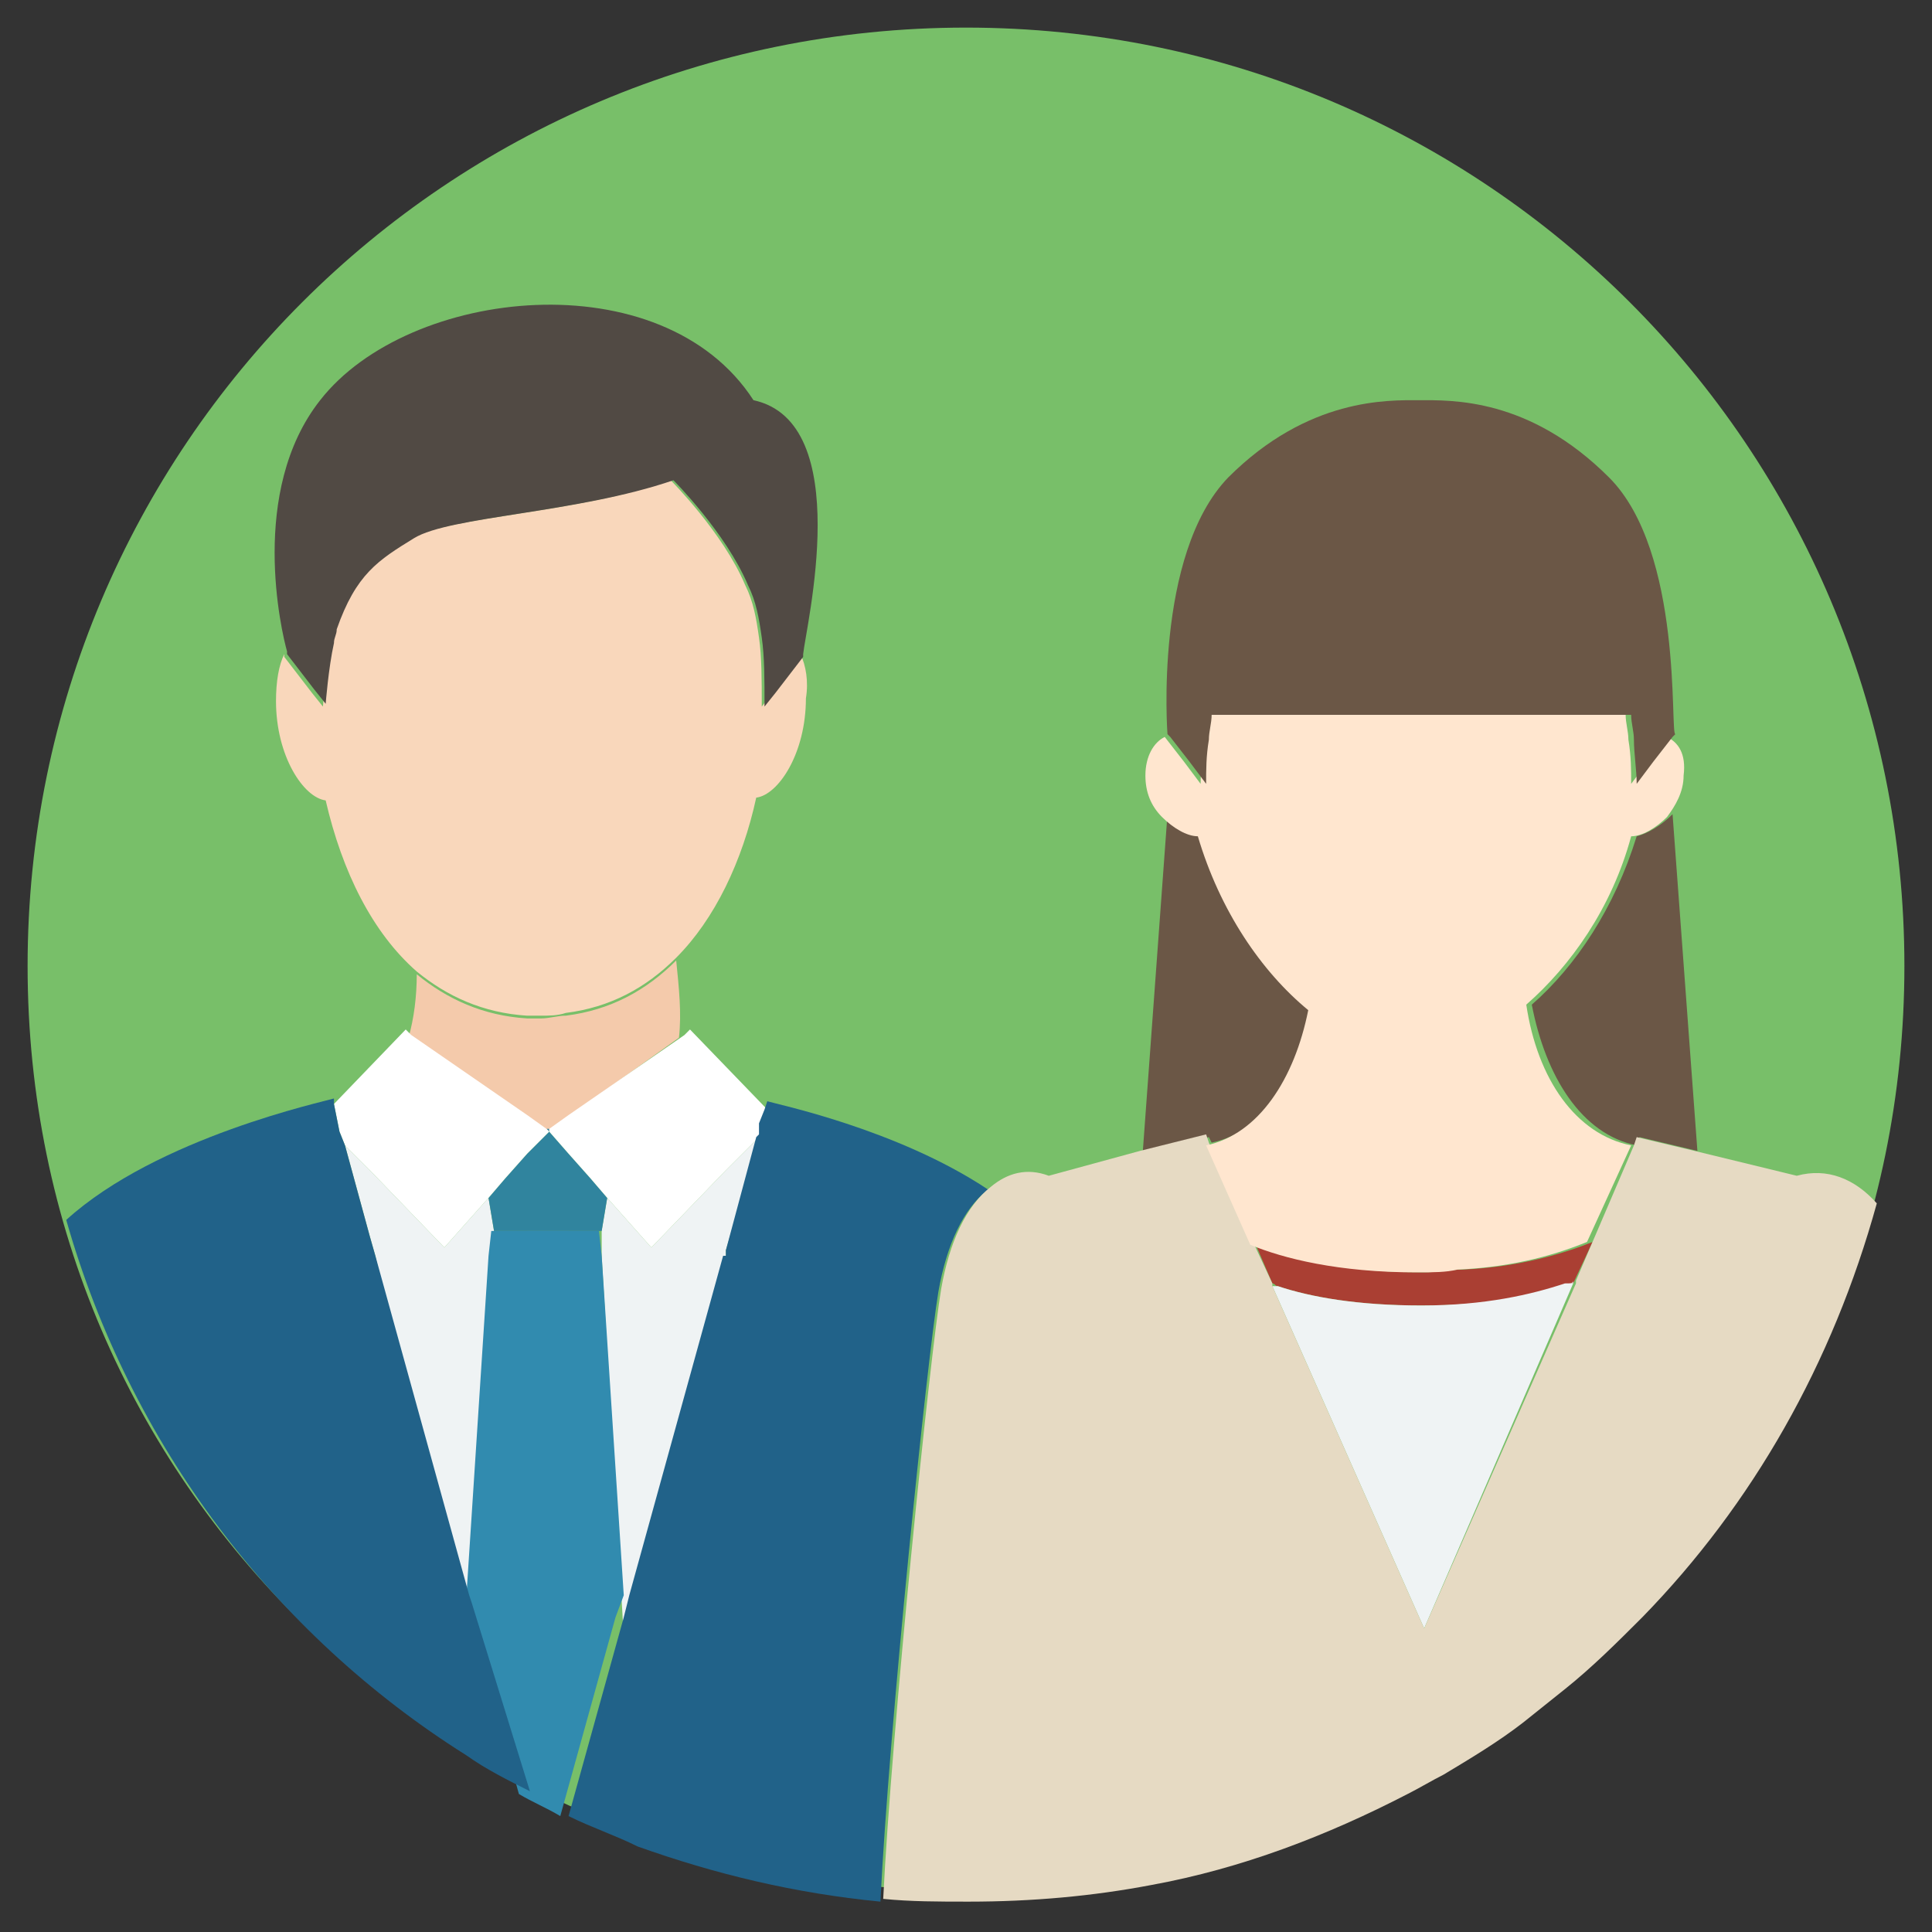 <?xml version="1.0" encoding="utf-8"?>
<!-- Generator: Adobe Illustrator 21.1.0, SVG Export Plug-In . SVG Version: 6.00 Build 0)  -->
<svg version="1.1" xmlns="http://www.w3.org/2000/svg" xmlns:xlink="http://www.w3.org/1999/xlink" x="0px" y="0px" width="70px"
	 height="70px" viewBox="0 0 70 70" style="enable-background:new 0 0 70 70;" xml:space="preserve">
<rect x="0" y="0" width="70" height="70" fill="#333333" stroke="none"/>
<style type="text/css">
	.st0{fill:none;}
	.st1{fill:#000009;}
	.st2{fill:#666666;}
	.st3{fill:#888888;}
	.st4{fill:#ADADAD;}
	.st5{fill:#BFBFBF;}
	.st6{fill:#DADADA;}
	.st7{fill:#E5E5E5;}
	.st8{fill:#EEEEEE;}
	.st9{fill:#F5F5F5;}
	.st10{fill:#0058A0;}
	.st11{fill:#2D96CD;}
	.st12{fill:#C2E4FE;}
	.st13{fill:#D2E2F0;}
	.st14{fill:#EBF4FE;}
	.st15{fill:#E3E5E9;}
	.st16{fill:#F1F2F4;}
	.st17{fill:#7890A4;}
	.st18{fill:#F7AF4A;}
	.st19{fill:#FCF87F;}
	.st20{fill:#78BF69;}
	.st21{fill:#81D2A6;}
	.st22{fill:#FFE402;}
	.st23{fill:#B6D957;}
	.st24{fill:#F7FEEA;}
	.st25{fill:#FBF8E7;}
	.st26{fill:#FF1918;}
	.st27{fill:#F85051;}
	.st28{fill:#E65D57;}
	.st29{fill:#FEBBBB;}
	.st30{fill:#FEEEEE;}
	.st31{fill:#ECF8E5;}
	.st32{fill:#DFEBD8;}
	.st33{fill:#FFF2D9;}
	.st34{fill:#EFE3CC;}
	.st35{fill:#E6DAC3;}
	.st36{fill:#E1E1E1;}
	.st37{fill:none;stroke:#E1E1E1;stroke-miterlimit:10;}
	.st38{fill:#FCDB95;}
	.st39{fill:#F3F092;}
	.st40{fill:#DAD381;}
	.st41{fill:#F2DC52;}
	.st42{fill:#D9C14A;}
	.st43{fill:#BB8536;}
	.st44{fill:#8B6025;}
	.st45{fill:none;stroke:#BDCCD4;stroke-width:1.5;stroke-miterlimit:10;stroke-dasharray:5,3;}
	.st46{fill:none;stroke:#2D96CD;stroke-width:2;stroke-miterlimit:10;}
	.st47{fill:none;stroke:#FFAA03;stroke-width:2;stroke-miterlimit:10;}
	.st48{fill:#F0EBD8;}
	.st49{fill:#D65F54;}
	.st50{fill:#B49E85;}
	.st51{fill:#C3CCD2;}
	.st52{fill:#746858;}
	.st53{fill:#B1D2DD;}
	.st54{fill:#3286A0;}
	.st55{fill:#DDF0F2;}
	.st56{fill:#FFFFFF;}
	.st57{fill:#F26A46;}
	.st58{fill:#C9CACA;}
	.st59{fill:#77624D;}
	.st60{fill:#FFE6CF;}
	.st61{fill:#216289;}
	.st62{fill:#231815;}
	.st63{fill-rule:evenodd;clip-rule:evenodd;fill:#E3E5E8;}
	.st64{fill:#DCDDDD;}
	.st65{clip-path:url(#SVGID_2_);fill:url(#SVGID_3_);}
	.st66{fill-rule:evenodd;clip-rule:evenodd;fill:#2D96CD;}
	.st67{fill:#E0C646;}
	.st68{clip-path:url(#SVGID_5_);fill:#C9AF41;}
	.st69{fill:#C4AB3F;}
	.st70{clip-path:url(#SVGID_7_);fill:#C9AF41;}
	.st71{clip-path:url(#SVGID_9_);fill:#C9AF41;}
	.st72{clip-path:url(#SVGID_11_);fill:#C9AF41;}
	.st73{clip-path:url(#SVGID_13_);fill:#C9AF41;}
	.st74{fill:#C18733;}
	.st75{clip-path:url(#SVGID_15_);fill:#C9AF41;}
	.st76{fill:#FBF77E;}
	.st77{fill:#FBE34D;}
	.st78{clip-path:url(#SVGID_17_);fill:#E0C646;}
	.st79{clip-path:url(#SVGID_19_);fill:#8E6126;}
	.st80{clip-path:url(#SVGID_21_);fill:#C9AF41;}
	.st81{clip-path:url(#SVGID_23_);fill:#C9AF41;}
	.st82{clip-path:url(#SVGID_25_);fill:#C9AF41;}
	.st83{clip-path:url(#SVGID_27_);fill:#C9AF41;}
	.st84{clip-path:url(#SVGID_29_);fill:#C9AF41;}
	.st85{clip-path:url(#SVGID_31_);fill:#C9AF41;}
	.st86{clip-path:url(#SVGID_33_);fill:#E0C646;}
	.st87{clip-path:url(#SVGID_35_);fill:#8E6126;}
	.st88{fill:#333333;}
	.st89{fill:#FFAA03;}
	.st90{fill:none;stroke:#BDCCD4;stroke-width:1.5;stroke-miterlimit:10;}
	.st91{clip-path:url(#SVGID_37_);}
	.st92{fill:#4CA27A;}
	.st93{clip-path:url(#SVGID_39_);}
	.st94{fill:#D35446;}
	.st95{fill:#E25A47;}
	.st96{fill:#B7463B;}
	.st97{fill:#913530;}
	.st98{clip-path:url(#SVGID_41_);}
	.st99{clip-path:url(#SVGID_43_);}
	.st100{fill-rule:evenodd;clip-rule:evenodd;fill:#C9C9C9;}
	.st101{fill-rule:evenodd;clip-rule:evenodd;fill:#DDDDDD;}
	.st102{opacity:0.5;fill-rule:evenodd;clip-rule:evenodd;fill:#E2E2DE;}
	.st103{fill-rule:evenodd;clip-rule:evenodd;fill:#EFEFEF;}
	.st104{fill:#C9C9C9;}
	.st105{fill:#8BBC66;}
	.st106{clip-path:url(#SVGID_45_);fill:#A8B9C1;}
	.st107{fill:none;stroke:#DADADA;stroke-linecap:round;stroke-linejoin:round;stroke-miterlimit:10;}
	.st108{clip-path:url(#SVGID_47_);fill:#78BF69;}
	.st109{clip-path:url(#SVGID_47_);}
	.st110{fill:#6B5746;}
	.st111{fill:#AA3F33;}
	.st112{fill:#EFF3F4;}
	.st113{clip-path:url(#SVGID_49_);fill:#78BF69;}
	.st114{clip-path:url(#SVGID_49_);}
	.st115{fill:#F4CAAB;}
	.st116{fill:#F9D7BB;}
	.st117{fill:#514A44;}
	.st118{fill:#30849E;}
	.st119{fill:#318BAF;}
	.st120{fill:#E60012;}
	.st121{fill:#FFD800;}
	.st122{fill:#F08C00;}
	.st123{fill:#0058A1;}
	.st124{fill:#E6222E;}
	.st125{fill:#F9E7C7;}
	.st126{fill:none;stroke:#FFFFFF;stroke-width:1.494;stroke-miterlimit:10;}
	.st127{fill:none;stroke:#FFFFFF;stroke-width:1.494;stroke-miterlimit:10;stroke-dasharray:4.312,2.587;}
	.st128{fill:none;stroke:#FFFFFF;stroke-width:1.494;stroke-miterlimit:10;stroke-dasharray:4.924,2.955;}
	.st129{fill:url(#SVGID_50_);stroke:#BDCCD4;stroke-miterlimit:10;}
	.st130{fill:none;stroke:#BDCCD4;stroke-miterlimit:10;}
	.st131{fill-rule:evenodd;clip-rule:evenodd;fill:#BDCCD4;}
	.st132{fill:none;stroke:#2D96CD;stroke-miterlimit:10;}
	.st133{fill:none;stroke:#DCDDDD;stroke-width:2;stroke-linecap:round;stroke-linejoin:round;stroke-miterlimit:10;}
	.st134{fill:none;stroke:#FFFFFF;stroke-width:1.5;stroke-miterlimit:10;}
	.st135{fill:none;stroke:#E5E5E5;stroke-width:1.5;stroke-miterlimit:10;}
	.st136{fill:none;stroke:#E5E5E5;stroke-width:1.5;stroke-miterlimit:10;stroke-dasharray:4.252,2.551;}
	.st137{fill:none;stroke:#E5E5E5;stroke-width:1.5;stroke-miterlimit:10;stroke-dasharray:5.01,3.006;}
	.st138{fill:url(#SVGID_51_);stroke:#BDCCD4;stroke-miterlimit:10;}
	.st139{fill:url(#SVGID_52_);stroke:#BDCCD4;stroke-miterlimit:10;}
	.st140{fill:none;stroke:#FFFFFF;stroke-width:1.452;stroke-miterlimit:10;}
	.st141{fill:none;stroke:#FFFFFF;stroke-width:1.452;stroke-miterlimit:10;stroke-dasharray:4.833,2.9;}
	.st142{fill:none;stroke:#FFFFFF;stroke-width:1.452;stroke-miterlimit:10;stroke-dasharray:4.501,2.7;}
	.st143{fill:none;stroke:#E5E5E5;stroke-width:1.516;stroke-miterlimit:10;}
	.st144{fill:none;stroke:#E5E5E5;stroke-width:1.516;stroke-miterlimit:10;stroke-dasharray:4.862,2.917;}
	.st145{fill:none;stroke:#E5E5E5;stroke-width:1.516;stroke-miterlimit:10;stroke-dasharray:5.132,3.079;}
	.st146{fill:none;stroke:#BDCCD4;stroke-width:1.5;stroke-linecap:round;stroke-miterlimit:10;}
	.st147{fill:#B3CDD7;}
	.st148{fill:#F2F7F8;}
	.st149{fill:#D3E2ED;}
	.st150{fill:#EDD972;}
	.st151{fill:#768D9F;}
	.st152{fill:#EADEBF;}
	.st153{fill:#4EA97D;}
	.st154{fill:#E3D7B6;}
	.st155{fill:#4D937A;}
	.st156{clip-path:url(#SVGID_54_);fill:#C9AF41;}
	.st157{clip-path:url(#SVGID_56_);fill:#C9AF41;}
	.st158{clip-path:url(#SVGID_58_);fill:#C9AF41;}
	.st159{clip-path:url(#SVGID_60_);fill:#C9AF41;}
	.st160{clip-path:url(#SVGID_62_);fill:#C9AF41;}
	.st161{clip-path:url(#SVGID_64_);fill:#E0C646;}
	.st162{clip-path:url(#SVGID_66_);fill:#8E6126;}
	.st163{fill-rule:evenodd;clip-rule:evenodd;fill:#D3E2E2;}
	.st164{fill-rule:evenodd;clip-rule:evenodd;fill:#97C2CC;}
	.st165{fill:none;stroke:#E4F2F2;stroke-miterlimit:10;}
	.st166{fill:#70B8C4;}
	.st167{fill:none;stroke:#B8BFC1;stroke-miterlimit:10;}
	.st168{fill-rule:evenodd;clip-rule:evenodd;fill:#B8BFC1;}
	.st169{fill-rule:evenodd;clip-rule:evenodd;fill:#3286A0;}
	.st170{fill-rule:evenodd;clip-rule:evenodd;fill:#FBDEA8;}
	.st171{fill-rule:evenodd;clip-rule:evenodd;fill:#666666;}
	.st172{fill:#94CFA9;}
	.st173{fill-rule:evenodd;clip-rule:evenodd;fill:#DDF0F2;}
	.st174{fill:#4C95C8;}
	.st175{clip-path:url(#SVGID_68_);fill:#C9AF41;}
	.st176{clip-path:url(#SVGID_70_);fill:#C9AF41;}
	.st177{clip-path:url(#SVGID_72_);fill:#C9AF41;}
	.st178{clip-path:url(#SVGID_74_);fill:#C9AF41;}
	.st179{clip-path:url(#SVGID_76_);fill:#C9AF41;}
	.st180{clip-path:url(#SVGID_78_);fill:#C9AF41;}
	.st181{clip-path:url(#SVGID_80_);fill:#E0C646;}
	.st182{clip-path:url(#SVGID_82_);fill:#8E6126;}
	.st183{fill-rule:evenodd;clip-rule:evenodd;fill:#70B8C4;}
	.st184{opacity:0.5;fill:#FFFFFF;}
	.st185{fill:none;stroke:#FFFFFF;stroke-miterlimit:10;}
	.st186{fill:none;stroke:#FFFFFF;stroke-miterlimit:10;stroke-dasharray:3.79,2.274;}
	.st187{fill:none;stroke:#FFFFFF;stroke-miterlimit:10;stroke-dasharray:5.252,3.151;}
	.st188{clip-path:url(#SVGID_84_);fill:#C9AF41;}
	.st189{clip-path:url(#SVGID_86_);fill:#C9AF41;}
	.st190{clip-path:url(#SVGID_88_);fill:#C9AF41;}
	.st191{clip-path:url(#SVGID_90_);fill:#C9AF41;}
	.st192{clip-path:url(#SVGID_92_);fill:#C9AF41;}
	.st193{clip-path:url(#SVGID_94_);fill:#E0C646;}
	.st194{clip-path:url(#SVGID_96_);fill:#8E6126;}
	.st195{fill:#E95150;}
	.st196{clip-path:url(#SVGID_98_);fill:#78BF69;}
	.st197{clip-path:url(#SVGID_98_);}
	.st198{clip-path:url(#SVGID_100_);fill:#78BF69;}
	.st199{clip-path:url(#SVGID_100_);}
	.st200{fill-rule:evenodd;clip-rule:evenodd;fill:#EBF4FE;}
	.st201{fill:none;stroke:#ADADAD;stroke-miterlimit:10;}
	.st202{fill:none;stroke:#ADADAD;stroke-miterlimit:10;stroke-dasharray:3.984,4.98;}
	.st203{fill-rule:evenodd;clip-rule:evenodd;fill:#4C95C8;}
	.st204{fill:none;stroke:#ADADAD;stroke-width:3;stroke-linecap:round;stroke-linejoin:round;stroke-miterlimit:10;}
	.st205{clip-path:url(#SVGID_102_);fill:#999999;}
	.st206{fill:#F3F083;}
	.st207{fill:#C2E4FF;}
	.st208{fill:#C7DBEA;}
	
		.st209{fill-rule:evenodd;clip-rule:evenodd;fill:none;stroke:#ADADAD;stroke-linecap:round;stroke-linejoin:round;stroke-miterlimit:10;stroke-dasharray:4,5;}
	.st210{fill:#D0DFED;}
	.st211{fill:#EAF2FB;}
	.st212{fill:#AEADAD;}
	.st213{fill-rule:evenodd;clip-rule:evenodd;fill:#C0BFBF;}
	.st214{fill:#00000A;}
	.st215{clip-path:url(#SVGID_104_);fill:url(#SVGID_105_);}
	.st216{fill-rule:evenodd;clip-rule:evenodd;fill:#6FB1BC;}
	.st217{fill:none;stroke:#6FB1BC;stroke-width:5;stroke-miterlimit:10;}
	.st218{fill-rule:evenodd;clip-rule:evenodd;fill:none;stroke:#C2E4FF;stroke-miterlimit:10;}
	.st219{fill-rule:evenodd;clip-rule:evenodd;fill:#C2E4FF;}
	.st220{fill-rule:evenodd;clip-rule:evenodd;fill:#FFFFFF;}
	.st221{fill:none;stroke:#2D96CD;stroke-width:2;stroke-miterlimit:10;stroke-dasharray:5.007,3.004;}
	.st222{fill:none;stroke:#FFAA03;stroke-width:2;stroke-miterlimit:10;stroke-dasharray:4.786,2.872;}
	.st223{fill:none;stroke:#FFAA03;stroke-width:2;stroke-miterlimit:10;stroke-dasharray:6.524,3.915;}
	.st224{fill:none;stroke:#FFAA03;stroke-width:2;stroke-miterlimit:10;stroke-dasharray:5.098,3.059;}
	.st225{fill:none;stroke:#FFAA03;stroke-width:2;stroke-miterlimit:10;stroke-dasharray:5.003,3.002;}
	.st226{fill:none;stroke:#FFAA03;stroke-width:2;stroke-miterlimit:10;stroke-dasharray:5.288,3.173;}
	.st227{fill:none;stroke:#FFAA03;stroke-width:2;stroke-miterlimit:10;stroke-dasharray:4.971,2.983;}
	.st228{fill:none;stroke:#FFAA03;stroke-width:2;stroke-miterlimit:10;stroke-dasharray:5.104,3.063;}
	.st229{fill:none;stroke:#FFAA03;stroke-width:2;stroke-miterlimit:10;stroke-dasharray:5.05,3.03;}
	.st230{fill:none;stroke:#FFAA03;stroke-width:2;stroke-miterlimit:10;stroke-dasharray:5.061,3.037;}
	.st231{fill:none;stroke:#FFAA03;stroke-width:2;stroke-miterlimit:10;stroke-dasharray:5.291,3.175;}
	.st232{fill:none;stroke:#FFAA03;stroke-width:2;stroke-miterlimit:10;stroke-dasharray:4.779,2.868;}
	.st233{fill:none;stroke:#FFAA03;stroke-width:2;stroke-miterlimit:10;stroke-dasharray:5.296,3.178;}
	.st234{fill:none;stroke:#FFAA03;stroke-width:2;stroke-miterlimit:10;stroke-dasharray:5.115,3.069;}
	.st235{fill:none;stroke:#FFAA03;stroke-width:2;stroke-miterlimit:10;stroke-dasharray:4.934,2.961;}
	.st236{fill:none;stroke:#FFAA03;stroke-width:2;stroke-miterlimit:10;stroke-dasharray:5.143,3.086;}
	.st237{fill:none;stroke:#F85051;stroke-width:3;stroke-miterlimit:10;}
	.st238{fill:#AFDCDD;}
	.st239{fill:#287284;}
	.st240{fill-rule:evenodd;clip-rule:evenodd;fill:#FFAA03;}
	.st241{fill:#FBF68F;}
	.st242{fill:#E0D982;}
	.st243{fill:#8E6126;}
	.st244{fill:#A5A5A5;}
	.st245{fill:#F48C8C;}
	.st246{fill:#DBDBDB;}
	.st247{fill:#A6A6A5;}
	.st248{fill:#EA8988;}
	.st249{fill:#DCDBDB;}
	.st250{fill:#C0BFBF;}
	.st251{fill:none;stroke:#FFAA03;stroke-width:2;stroke-linecap:round;stroke-miterlimit:10;}
	.st252{fill:none;stroke:#2D96CD;stroke-width:2;stroke-linecap:round;stroke-miterlimit:10;}
	.st253{fill:none;stroke:#F85051;stroke-width:2;stroke-miterlimit:10;}
	.st254{fill-rule:evenodd;clip-rule:evenodd;fill:#DADADA;}
</style>
<g id="frame">
	<rect class="st0" width="70" height="70"/>
</g>
<g id="design">
	<path class="st20" d="M69,35c0,18.8-15.2,33.5-34,33.5S1,53.8,1,35S16.2,1,35,1S69,16.2,69,35z"/>
	<polygon class="st0" points="17.1,58.1 17.1,57.8 17,57.8 	"/>
	<polygon class="st0" points="22.6,58.6 22.8,57.8 22.6,57.8 	"/>
	<path class="st115" d="M24.5,34.8c-1.1,1.1-2.4,1.8-4,2c-0.3,0-0.6,0.1-0.9,0.1c-0.2,0-0.4,0-0.5,0c-1.6-0.1-2.9-0.7-4-1.6
		c0,0.8-0.1,1.6-0.3,2.3l4.2,3l0.7,0.5h0l0.7-0.5l4.2-3C24.7,36.7,24.6,35.8,24.5,34.8z"/>
	<g>
		<polygon class="st112" points="26.3,42.4 23.6,45.2 22,43.4 21.8,44.6 21.8,45.5 22.6,59.3 22.8,59.3 26.3,45.5 26.3,45.3 
			27.5,41.2 		"/>
		<polygon class="st112" points="16.1,45.2 13.4,42.4 12.5,41.5 13.4,44.8 13.6,45.5 17,60.8 17.1,60.8 17.9,45.5 17.9,44.6 
			17.7,43.4 		"/>
	</g>
	<path class="st116" d="M29,23.7c0,0.1,0,0.1,0,0.1l-1,1.3l-0.4,0.5c0-1,0-1.8-0.1-2.5c-0.1-0.7-0.2-1.3-0.5-1.9
		c-0.8-1.9-2.7-3.8-2.7-3.8c-3.4,1.2-8,1.3-9.4,2.1s-2.1,1.2-2.8,3.3C12.1,23,12,23.2,12,23.4c-0.2,0.9-0.3,2.2-0.3,2.2l-0.4-0.5
		l-1-1.3c0,0,0,0,0-0.1c-0.2,0.4-0.3,1-0.3,1.7c0,2,1,3.5,1.8,3.6c0.6,2.6,1.7,4.8,3.3,6.2c1.1,0.9,2.4,1.5,4,1.6c0.2,0,0.3,0,0.5,0
		c0.3,0,0.6,0,0.9-0.1c1.6-0.2,2.9-0.9,4-2c1.4-1.4,2.4-3.5,2.9-5.8c0.8-0.1,1.8-1.6,1.8-3.6C29.3,24.7,29.2,24.1,29,23.7z"/>
	<path class="st117" d="M27.3,14.5c-3.3-5.1-12.5-4.1-15.7,0c-2.6,3.3-1.4,8.4-1.2,9.1c0,0.1,0,0.1,0,0.1l1,1.3l0.4,0.5
		c0,0,0.1-1.3,0.3-2.2c0-0.2,0.1-0.3,0.1-0.5c0.7-2,1.5-2.5,2.8-3.3s5.9-0.9,9.4-2.1c0,0,1.9,1.9,2.7,3.8c0.3,0.6,0.4,1.2,0.5,1.9
		c0.1,0.7,0.1,1.5,0.1,2.5l0.4-0.5l1-1.3c0,0,0,0,0-0.1C29.2,22.7,31,15.3,27.3,14.5z"/>
	<polygon class="st118" points="19.8,40.9 19.9,41 19.9,40.9 	"/>
	<polygon class="st118" points="21.4,42.7 20.6,41.8 19.9,41 19.1,41.8 18.3,42.7 17.7,43.4 17.9,44.6 17.9,44.6 19.1,44.6 
		20.6,44.6 21.8,44.6 21.8,44.6 22,43.4 	"/>
	<path class="st119" d="M22.6,57.8l-0.8-12.3l-0.1-0.9l0,0h-1.2h-1.5h-1.2l0,0l-0.1,0.9l-0.8,12.3l0,0.3l1.9,6.9
		c0.5,0.3,1,0.5,1.5,0.8l2-7.2L22.6,57.8z"/>
	<polygon class="st119" points="17.9,44.6 17.9,44.6 17.9,44.6 19.1,44.6 19.1,44.6 	"/>
	<polygon class="st119" points="20.6,44.6 20.6,44.6 21.8,44.6 21.8,44.6 21.8,44.6 	"/>
	<rect x="19.1" y="44.6" class="st119" width="1.5" height="0.1"/>
	<g>
		<polygon class="st56" points="19.1,40.4 14.9,37.5 14.7,37.3 12.1,40 12.3,41 12.5,41.5 13.4,42.4 16.1,45.2 17.7,43.4 18.3,42.7 
			19.1,41.8 19.9,41 19.8,40.9 		"/>
		<polygon class="st56" points="25,37.3 24.8,37.5 20.6,40.4 19.9,40.9 19.9,41 20.6,41.8 21.4,42.7 22,43.4 23.6,45.2 26.3,42.4 
			27.5,41.2 27.6,40.7 27.8,40.2 		"/>
	</g>
	<path class="st61" d="M17.1,58.1L17,57.8l-3.4-12.3l-0.2-0.7l-0.9-3.3L12.3,41L12.1,40l0-0.2c-0.3,0.1-6.4,1.4-9.7,4.4
		c2.3,8.1,7.5,15,14.5,19.4c0.7,0.5,1.5,0.9,2.3,1.3L17.1,58.1z"/>
	<polygon class="st61" points="26.3,45.5 26.3,45.3 26.3,45.5 	"/>
	<path class="st61" d="M27.8,39.9l-0.1,0.3l-0.2,0.5v0.4l-0.1,0.1l-1.1,4.1v0.2h-0.1l-3.4,12.3l-0.2,0.8l-2,7.2
		c0.8,0.4,1.7,0.7,2.5,1.1c2.8,1,5.7,1.7,8.8,2c0.3-6.2,1.7-19.7,2.1-22.1c0.3-1.7,0.9-3,1.8-3.7C32.5,40.9,28.1,40,27.8,39.9z"/>
	<polygon class="st61" points="27.5,41.2 27.6,41.1 27.6,40.7 	"/>
	<path class="st110" d="M43.9,41.4c1.9-0.4,3.3-2.4,3.7-4.9c-1.7-1.4-3.2-3.6-4-6.3c-0.4,0-0.9-0.3-1.3-0.7l-0.9,12.3l2.4-0.6
		L43.9,41.4z"/>
	<path class="st110" d="M59.3,30.3c-0.8,2.6-2.2,4.7-3.8,6.1c0.5,2.6,1.8,4.7,3.8,5.1l0.1-0.3l2.1,0.5l-0.9-12.2
		C60.2,29.9,59.7,30.2,59.3,30.3z"/>
	<path class="st111" d="M57.7,45L57.7,45C57.7,45,57.7,45,57.7,45L57.7,45z"/>
	<path class="st111" d="M57.7,45c-1,0.4-2.6,0.9-4.7,1c-0.5,0-0.9,0.1-1.4,0.1c0,0-0.1,0-0.1,0c-2.8,0-4.8-0.5-6-1l0.6,1.4
		c0.1,0,0.1,0.1,0.2,0.1c1.2,0.4,2.9,0.7,5.2,0.7s4-0.3,5.2-0.7c0.1,0,0.2-0.1,0.3-0.1L57.7,45L57.7,45z"/>
	<path class="st112" d="M51.5,47.3c-2.3,0-4-0.3-5.2-0.7h-0.2L51.6,59L57,46.5h-0.3C55.5,46.9,53.8,47.3,51.5,47.3z"/>
	<path class="st112" d="M46.1,46.5h0.2C46.2,46.5,46.1,46.5,46.1,46.5L46.1,46.5z"/>
	<path class="st112" d="M56.7,46.5H57l0-0.1C57,46.5,56.9,46.5,56.7,46.5z"/>
	<path class="st35" d="M45.4,45C45.4,45,45.4,45,45.4,45L45.4,45L45.4,45z"/>
	<path class="st35" d="M65.1,42.6l-3.7-0.9l-2.1-0.5l-0.1,0.3L57.7,45l0,0l-0.6,1.4l0,0.1L51.6,59l-5.5-12.4l0-0.1L45.4,45
		c0,0-0.1,0-0.1,0h0.1l-1.6-3.6l-0.1-0.3l-2.4,0.6L38,42.6c-0.8-0.3-1.5-0.1-2.1,0.4c-0.9,0.7-1.5,2-1.8,3.7
		c-0.4,2.4-1.8,16-2.1,22.1c1,0.1,2,0.1,3.1,0.1c2.3,0,4.5-0.2,6.6-0.6c3.3-0.6,6.4-1.8,9.3-3.3c0.4-0.2,0.9-0.5,1.3-0.7
		c1-0.6,2-1.2,2.9-1.9c0.5-0.4,1-0.8,1.5-1.2c1-0.8,1.9-1.7,2.8-2.6c4-4.1,6.9-9.2,8.5-15C67.2,42.7,66.2,42.3,65.1,42.6z"/>
	<path class="st60" d="M60.4,26.7l-0.7,0.9l-0.6,0.8c0-0.5,0-1-0.1-1.6c0-0.3-0.1-0.6-0.1-0.9c-1.5,0-5,0-7.6,0c-2.7,0-6.1,0-7.6,0
		c0,0.3-0.1,0.6-0.1,0.9c0,0.5-0.1,1.1-0.1,1.6l-0.6-0.8l-0.7-0.9c-0.4,0.2-0.7,0.7-0.7,1.4c0,0.6,0.2,1.1,0.6,1.5
		c0.4,0.4,0.9,0.7,1.3,0.7c0.8,2.7,2.3,4.9,4,6.3c-0.5,2.5-1.8,4.5-3.7,4.9l1.6,3.6l0,0c1.2,0.5,3.2,1,6,1c0,0,0.1,0,0.1,0
		c0.5,0,1,0,1.4-0.1c2.2-0.1,3.7-0.6,4.7-1c0,0,0,0,0,0l1.6-3.5c-2-0.4-3.4-2.4-3.8-5.1c1.6-1.4,3.1-3.5,3.8-6.1
		c0.4,0,0.9-0.3,1.3-0.7c0.3-0.4,0.6-0.9,0.6-1.5C61.1,27.3,60.8,26.9,60.4,26.7z"/>
	<path class="st110" d="M58.3,17.3c-2.9-2.9-5.7-2.8-6.9-2.8c-1.1,0-4-0.1-6.9,2.8c-2.7,2.8-2.2,9.3-2.2,9.3l0.1,0.1l0.7,0.9
		l0.6,0.8c0-0.5,0-1,0.1-1.6c0-0.3,0.1-0.6,0.1-0.9c1.5,0,4.9,0,7.6,0c2.6,0,6.1,0,7.6,0c0,0.3,0.1,0.6,0.1,0.9
		c0,0.5,0.1,1.1,0.1,1.6l0.6-0.8l0.7-0.9l0.1-0.1C60.5,26.6,61,20,58.3,17.3z"/>
	<rect class="st0" width="70" height="70"/>
</g>
</svg>
